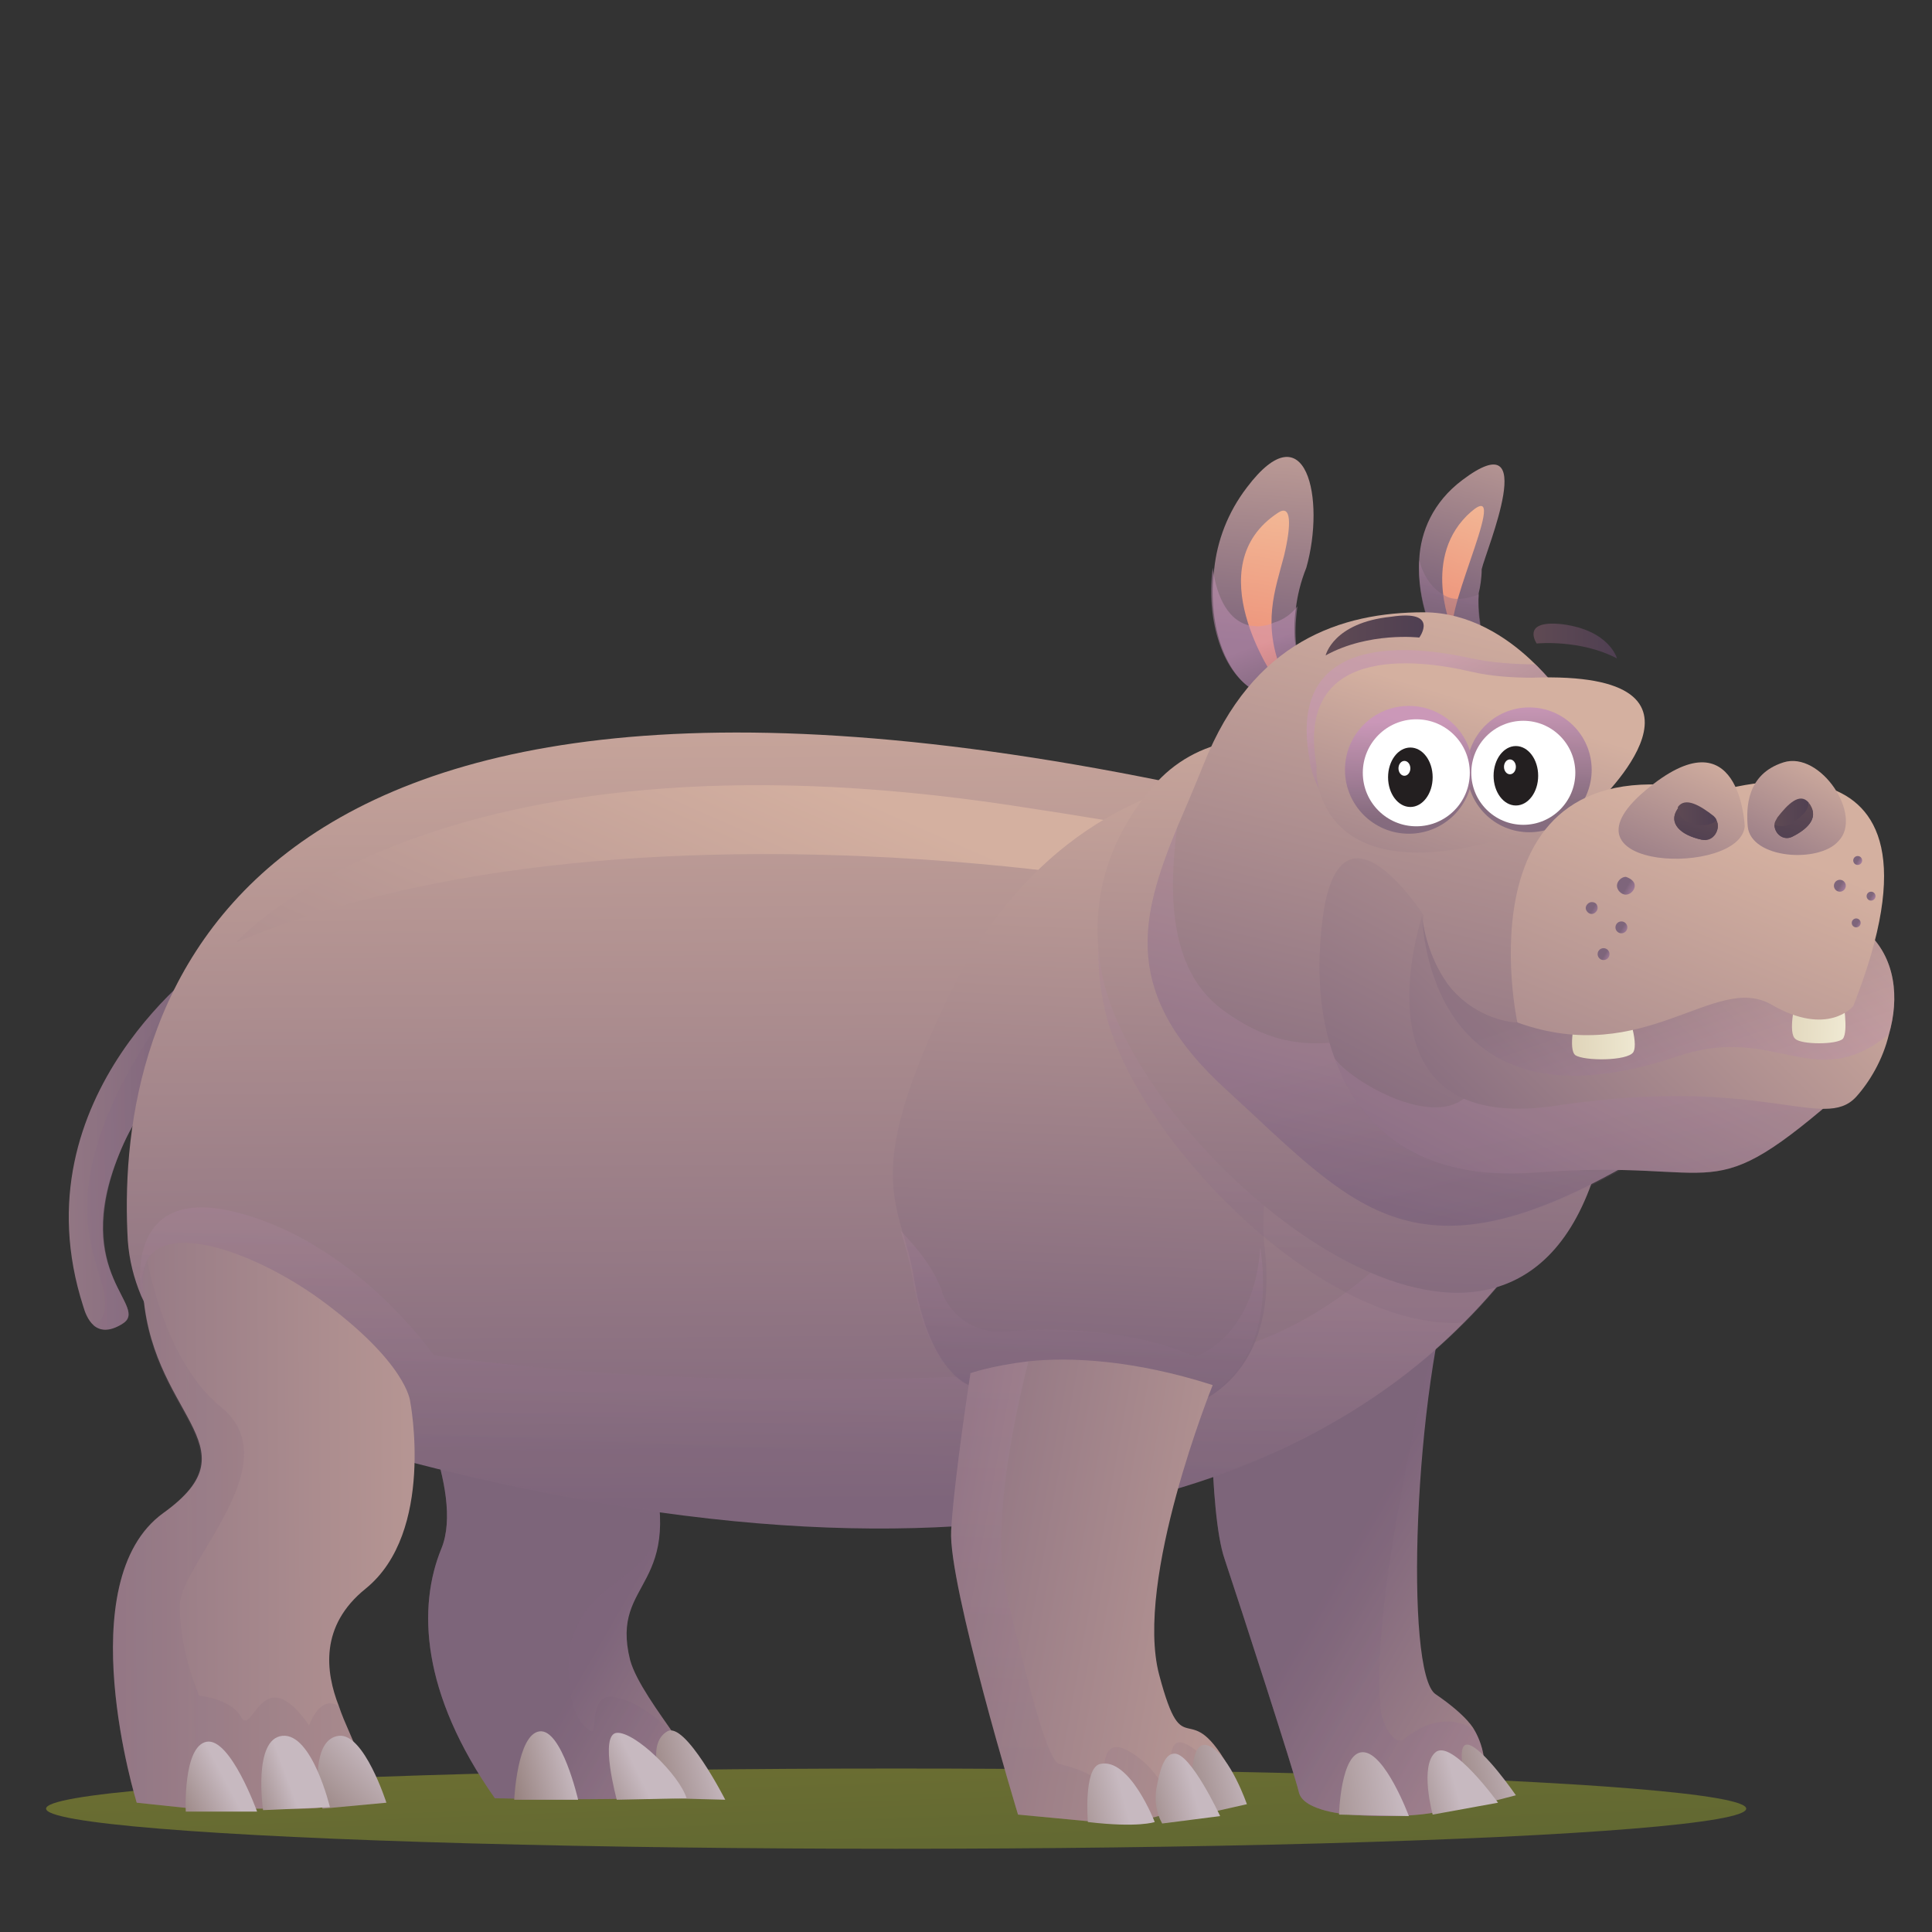 <?xml version="1.0" encoding="utf-8"?>
<!-- Generator: $$$/GeneralStr/196=Adobe Illustrator 27.6.0, SVG Export Plug-In . SVG Version: 6.00 Build 0)  -->
<svg version="1.1" id="Livello_1" xmlns="http://www.w3.org/2000/svg" xmlns:xlink="http://www.w3.org/1999/xlink" x="0px" y="0px"
	 viewBox="0 0 130 130" style="enable-background:new 0 0 130 130;" xml:space="preserve">
<rect x="0" y="0" width="130" height="130" fill="#333333" stroke="none"/>
<style type="text/css">
	.st0{opacity:0.36;fill:url(#SVGID_1_);}
	.st1{fill:url(#SVGID_00000119119805550379547830000018209169958282986886_);}
	.st2{opacity:0.32;fill:url(#SVGID_00000142898638998407598630000016281061379185682842_);}
	.st3{fill:url(#SVGID_00000049194036077608626030000011879759162272179358_);}
	.st4{opacity:0.32;fill:url(#SVGID_00000172412924188844233710000003698547270835891606_);}
	.st5{fill:url(#SVGID_00000063593291263562337530000001449381230297302150_);}
	.st6{opacity:0.32;fill:url(#SVGID_00000032632434444063800480000001828171903759408005_);}
	.st7{fill:url(#SVGID_00000172406196040911103290000007086258964591669439_);}
	.st8{fill:url(#SVGID_00000170254136490190074640000011069914866118533016_);}
	.st9{fill:url(#SVGID_00000067202721023004720350000007725390724815749533_);}
	.st10{opacity:0.44;fill:url(#SVGID_00000029762613714977059100000003523426348731957423_);}
	.st11{fill:url(#SVGID_00000080198112849354790050000013228782116061650877_);}
	.st12{opacity:0.44;fill:url(#SVGID_00000085249649452818026910000016766435506975396793_);}
	.st13{fill:url(#SVGID_00000162318402991013941670000005726382541012063109_);}
	.st14{fill:url(#SVGID_00000129903264713728279150000007817343573850441135_);}
	.st15{opacity:0.15;fill:url(#SVGID_00000049184518238451013220000004632153299914302593_);}
	.st16{fill:url(#SVGID_00000151518282899286668490000011799852840393571518_);}
	.st17{opacity:0.15;fill:url(#SVGID_00000091013738179607801240000004171731553104782507_);}
	.st18{fill:url(#SVGID_00000166658134856147862430000011788969733127042215_);}
	.st19{opacity:0.15;fill:url(#SVGID_00000037654357110545010340000014966737215838920356_);}
	.st20{fill:url(#SVGID_00000150789353184915118480000012907787999350983326_);}
	.st21{opacity:0.15;fill:url(#SVGID_00000167359952220642425250000012167054763884027326_);}
	.st22{opacity:0.22;fill:url(#SVGID_00000000205340317036384420000000939257957446662030_);}
	.st23{fill:url(#SVGID_00000074417351009916313150000003371963353211053736_);}
	.st24{opacity:0.15;fill:url(#SVGID_00000182525582461868553780000004261368045950091681_);}
	.st25{opacity:0.15;fill:url(#SVGID_00000111187599717284594060000017276965896122529167_);}
	.st26{fill:url(#SVGID_00000112596374848884794370000009864670398983311539_);}
	.st27{opacity:0.15;fill:url(#SVGID_00000011014192257317576530000016539631760838923944_);}
	.st28{opacity:0.44;fill:url(#SVGID_00000129891906352619137150000007643125181768274842_);}
	.st29{fill:url(#SVGID_00000052820865307779369430000014351229856166666157_);}
	.st30{fill:url(#SVGID_00000060013534520459570220000001110792009139209626_);}
	.st31{opacity:0.15;fill:url(#SVGID_00000018197901880939202110000011281430138605162903_);}
	.st32{opacity:0.86;fill:url(#SVGID_00000171698959899746798390000015863039422503513236_);}
	.st33{opacity:0.86;fill:url(#SVGID_00000113353484362974646050000016385508603975589052_);}
	.st34{fill:#FFFFFF;}
	.st35{fill:#231F20;}
	.st36{fill:url(#SVGID_00000115510132179499010690000011231455696853226665_);}
	.st37{opacity:0.31;fill:url(#SVGID_00000031201151194631611000000007531725962831923125_);}
	.st38{fill:url(#SVGID_00000002386179335058462300000008162395387203501707_);}
	.st39{fill:url(#SVGID_00000126296101325741702420000007847273653882107057_);}
	.st40{fill:url(#SVGID_00000042009092685741474240000013292328790323293840_);}
	.st41{fill:url(#SVGID_00000049912244989817037620000008765725913744546955_);}
	.st42{fill:url(#SVGID_00000023268578774901324830000000878933003989383864_);}
	.st43{fill:url(#SVGID_00000161618707522082361910000014482156657582956427_);}
	.st44{fill:url(#SVGID_00000151522204680516286500000000927553280116327834_);}
	.st45{fill:url(#SVGID_00000074414561209788305360000002434394540621587886_);}
	.st46{fill:url(#SVGID_00000096759265452772224030000014087829770100749716_);}
	.st47{fill:url(#SVGID_00000023970846168852132410000017407279264493465482_);}
	.st48{fill:url(#SVGID_00000014603921630041527480000016933371548770704019_);}
	.st49{fill:url(#SVGID_00000102543098148156939190000014694401286476722612_);}
	.st50{fill:url(#SVGID_00000124853002618741214520000002551132458179987354_);}
	.st51{fill:url(#SVGID_00000062174531325215217180000003956310596621724837_);}
	.st52{fill:url(#SVGID_00000124134788881791994720000000538607348264864430_);}
	.st53{fill:url(#SVGID_00000041991526168800923030000007323816342285906077_);}
	.st54{fill:url(#SVGID_00000178912401020419222090000007079001549215191997_);}
	.st55{fill:url(#SVGID_00000171713551649248394610000009958785352238388668_);}
	.st56{fill:url(#SVGID_00000102507727830329600130000014816822130916878503_);}
	.st57{fill:url(#SVGID_00000037650793861095856370000005874517758860447105_);}
	.st58{fill:url(#SVGID_00000163783298549140077150000017863701678130816670_);}
	.st59{fill:url(#SVGID_00000114781561502181455830000013127704923698817691_);}
	.st60{fill:url(#SVGID_00000144322125721004803050000012564483841519860127_);}
	.st61{fill:url(#SVGID_00000124163569256302243010000012446314371156085638_);}
	.st62{fill:url(#SVGID_00000075158738895366196940000000627522860902550191_);}
	.st63{fill:url(#SVGID_00000024003002950586991950000008041420115135805581_);}
	.st64{fill:url(#SVGID_00000047776229405459011720000012423063817196930480_);}
	.st65{fill:url(#SVGID_00000173118917226923100330000007409394386629393822_);}
	.st66{fill:url(#SVGID_00000124847496947477647840000001179272992562301366_);}
	.st67{fill:url(#SVGID_00000050630427466927936750000003480731451681761678_);}
	.st68{fill:url(#SVGID_00000181781180772075153880000003623082617294350269_);}
</style>
<g>
	
		<linearGradient id="SVGID_1_" gradientUnits="userSpaceOnUse" x1="463.718" y1="107.685" x2="465.406" y2="153.246" gradientTransform="matrix(1 0 0 1 -403.928 0)">
		<stop  offset="0" style="stop-color:#D8DB33"/>
		<stop  offset="0.187" style="stop-color:#D5DA31"/>
		<stop  offset="0.726" style="stop-color:#79A32C"/>
	</linearGradient>
	<ellipse class="st0" cx="60.3" cy="121.7" rx="57.2" ry="2.7"/>
	<g>
		
			<linearGradient id="SVGID_00000006694085207763688990000013700413462936219315_" gradientUnits="userSpaceOnUse" x1="530.494" y1="121.511" x2="496.232" y2="101.507" gradientTransform="matrix(1 0 0 1 -403.928 0)">
			<stop  offset="0.126" style="stop-color:#D4B0A0"/>
			<stop  offset="1" style="stop-color:#7E657B"/>
		</linearGradient>
		<path style="fill:url(#SVGID_00000006694085207763688990000013700413462936219315_);" d="M81.5,91.7c0,0-0.2,10,0.9,13.2
			c1.1,3.3,4.7,14.4,5,15.7s3.4,1.5,3.4,1.5s6.3,0.6,8.1-1.1c2-1.9,0.3-4.6,0.3-4.6s-0.4-0.9-2.6-2.4c-2.1-1.4-1.5-20.4,1.4-29.1
			S81.5,91.7,81.5,91.7z"/>
		
			<linearGradient id="SVGID_00000041288491864472029400000001759661817444473509_" gradientUnits="userSpaceOnUse" x1="530.494" y1="121.511" x2="496.232" y2="101.507" gradientTransform="matrix(1 0 0 1 -403.928 0)">
			<stop  offset="0.126" style="stop-color:#CA95BC"/>
			<stop  offset="0.935" style="stop-color:#7E657B"/>
		</linearGradient>
		<path style="opacity:0.32;fill:url(#SVGID_00000041288491864472029400000001759661817444473509_);" d="M81.5,91.7
			c0,0-0.2,10,0.9,13.2c1.1,3.3,4.7,14.4,5,15.7s3.4,1.5,3.4,1.5s6.3,0.6,8.1-1.1c2-1.9,0.3-4.6,0.3-4.6s-2-1.6-4.7,0.6
			c-0.7,0.6-1.6-1.2-1.6-2.1c-0.8-7.5,3.8-26.1,5.1-30C100.9,76.2,81.5,91.7,81.5,91.7z"/>
		
			<linearGradient id="SVGID_00000063601466563200677730000001827578907668891309_" gradientUnits="userSpaceOnUse" x1="476.707" y1="127.983" x2="444.774" y2="109.461" gradientTransform="matrix(1 0 0 1 -403.928 0)">
			<stop  offset="0.126" style="stop-color:#D4B0A0"/>
			<stop  offset="1" style="stop-color:#7E657B"/>
		</linearGradient>
		<path style="fill:url(#SVGID_00000063601466563200677730000001827578907668891309_);" d="M27.3,92.8c0,0,4,7.5,2.4,11.4
			s-1.4,9.7,3.6,16.8c0,0,12.2,0.3,13.7-0.4c1.4-0.8-3.8-6-4.6-8.9c-1.4-5.6,4-4.6,1.2-14S27.3,92.8,27.3,92.8z"/>
		
			<linearGradient id="SVGID_00000067218761948142761640000003685358894098349990_" gradientUnits="userSpaceOnUse" x1="476.681" y1="127.968" x2="444.764" y2="109.456" gradientTransform="matrix(1 0 0 1 -403.928 0)">
			<stop  offset="0.126" style="stop-color:#CA95BC"/>
			<stop  offset="0.935" style="stop-color:#7E657B"/>
		</linearGradient>
		<path style="opacity:0.32;fill:url(#SVGID_00000067218761948142761640000003685358894098349990_);" d="M27.3,92.8
			c0,0,4,7.5,2.4,11.4s-1.4,9.7,3.6,16.8c0,0,12.2,0.3,13.7-0.4c1.1-0.6-2-5.6-5.6-6.4c-1.8-0.4-1.2,2.5-1.6,2.3
			c-2-1-1.5-5.6-1.4-5.9c1.6-5.9,8.1-3.4,5.3-12.8S27.3,92.8,27.3,92.8z"/>
		
			<linearGradient id="SVGID_00000067944976118844828370000015380888622151689919_" gradientUnits="userSpaceOnUse" x1="371.883" y1="77.59" x2="417.708" y2="76.951" gradientTransform="matrix(1 0 0 1 -403.928 0)">
			<stop  offset="0.126" style="stop-color:#D4B0A0"/>
			<stop  offset="1" style="stop-color:#7E657B"/>
		</linearGradient>
		<path style="fill:url(#SVGID_00000067944976118844828370000015380888622151689919_);" d="M14.2,64.5c0,0-13.2,9.1-8.6,23.4
			c0.2,0.7,0.8,2.3,2.6,1.2c2-1.2-3.5-3.3-0.2-11.4c3.4-8.5,9.8-6.2,9.8-6.2L14.2,64.5z"/>
		
			<linearGradient id="SVGID_00000056427898979906311910000013428743388309490363_" gradientUnits="userSpaceOnUse" x1="376.505" y1="77.525" x2="418.089" y2="76.946" gradientTransform="matrix(1 0 0 1 -403.928 0)">
			<stop  offset="0.126" style="stop-color:#CA95BC"/>
			<stop  offset="0.935" style="stop-color:#7E657B"/>
		</linearGradient>
		<path style="opacity:0.32;fill:url(#SVGID_00000056427898979906311910000013428743388309490363_);" d="M17.8,71.5
			c0,0-6.4-2.3-9.8,6.2c-3.2,8.2,2.2,10.3,0.2,11.4c-0.9,0.5-1.5,0.4-1.9,0.1C6.9,88.9,7.2,88.3,7,87c-0.5-2.9-4.5-8,6.3-21.8
			c0.6-0.5,1-0.7,1-0.7L17.8,71.5z"/>
		
			<linearGradient id="SVGID_00000023240128018642298190000002488950239178125209_" gradientUnits="userSpaceOnUse" x1="490.217" y1="22.52" x2="488.407" y2="43.436" gradientTransform="matrix(1 0 0 1 -403.928 0)">
			<stop  offset="0.126" style="stop-color:#D4B0A0"/>
			<stop  offset="1" style="stop-color:#7E657B"/>
		</linearGradient>
		<path style="fill:url(#SVGID_00000023240128018642298190000002488950239178125209_);" d="M87.2,40.9c-0.3,2.1,0.1,3.2,0.3,3.6
			c0,0.1,0.1,0.2,0.1,0.2s0.4,1.6-0.6,2.1c-0.1,0.1-0.3,0.1-0.4,0.1c-0.4,0.1-0.9,0-1.6-0.2c0,0-0.1,0-0.1,0
			c-2.3-0.8-3.7-4.5-3.2-8.4c0.2-1.9,0.9-3.8,2.2-5.5c4-5.3,5.3,0.8,4,5.4C87.5,39.2,87.3,40.1,87.2,40.9z"/>
		
			<linearGradient id="SVGID_00000109013652242109928610000006979043194380755621_" gradientUnits="userSpaceOnUse" x1="506.275" y1="23.087" x2="501.432" y2="40.491" gradientTransform="matrix(1 0 0 1 -403.928 0)">
			<stop  offset="0.126" style="stop-color:#D4B0A0"/>
			<stop  offset="1" style="stop-color:#7E657B"/>
		</linearGradient>
		<path style="fill:url(#SVGID_00000109013652242109928610000006979043194380755621_);" d="M99.5,39.9c-0.2,2.4,0.8,3.5-0.5,3.7
			c-1.5,0.3-2.4-0.6-2.4-0.6s-1.3-2.5-1.1-5.4c0.1-1.8,0.9-3.8,2.9-5.3c5.3-4,1.6,4.7,1.3,6C99.7,38.9,99.6,39.5,99.5,39.9z"/>
		
			<linearGradient id="SVGID_00000024708398300993795660000009937339145474687154_" gradientUnits="userSpaceOnUse" x1="505.847" y1="27.756" x2="500.844" y2="41.647" gradientTransform="matrix(1 0 0 1 -403.928 0)">
			<stop  offset="0.247" style="stop-color:#F4C39E"/>
			<stop  offset="1" style="stop-color:#ED927A"/>
		</linearGradient>
		<path style="fill:url(#SVGID_00000024708398300993795660000009937339145474687154_);" d="M97.8,42.6c0,0-2.2-4.8,0.9-7.9
			C102,31.5,97.1,41,97.8,42.6z"/>
		
			<linearGradient id="SVGID_00000142151597341259074380000001477218846091044741_" gradientUnits="userSpaceOnUse" x1="502.38" y1="35.027" x2="501.289" y2="41.978" gradientTransform="matrix(1 0 0 1 -403.928 0)">
			<stop  offset="0.126" style="stop-color:#CA95BC"/>
			<stop  offset="0.935" style="stop-color:#7E657B"/>
		</linearGradient>
		<path style="opacity:0.44;fill:url(#SVGID_00000142151597341259074380000001477218846091044741_);" d="M99,43.7
			c-1.5,0.3-2.4-0.6-2.4-0.6s-1.3-2.5-1.1-5.4c0.2,0.8,0.7,1.8,1.6,2.3c0.3,0.2,0.6,0.3,1,0.3c0.4,0,0.9-0.1,1.4-0.3
			C99.4,42.4,100.3,43.4,99,43.7z"/>
		
			<linearGradient id="SVGID_00000045592341391167007690000010940726211509623943_" gradientUnits="userSpaceOnUse" x1="491.859" y1="27.342" x2="489.25" y2="43.964" gradientTransform="matrix(1 0 0 1 -403.928 0)">
			<stop  offset="0.247" style="stop-color:#F4C39E"/>
			<stop  offset="1" style="stop-color:#ED927A"/>
		</linearGradient>
		<path style="fill:url(#SVGID_00000045592341391167007690000010940726211509623943_);" d="M85.8,45.7c0,0-5.3-7.6,0.2-11.2
			c0.9-0.6,0.9,0.8,0.4,2.9c-0.6,2.3-1.5,4.6-0.1,7.9C88.9,51.5,85.8,45.7,85.8,45.7z"/>
		
			<linearGradient id="SVGID_00000169532740840997742030000003905815835346623879_" gradientUnits="userSpaceOnUse" x1="488.766" y1="42.675" x2="490.475" y2="47.443" gradientTransform="matrix(1 0 0 1 -403.928 0)">
			<stop  offset="0.126" style="stop-color:#CA95BC"/>
			<stop  offset="0.935" style="stop-color:#7E657B"/>
		</linearGradient>
		<path style="opacity:0.44;fill:url(#SVGID_00000169532740840997742030000003905815835346623879_);" d="M87.5,44.5
			c-0.3,0.4-0.6,0.8-1,1.2c-0.1,0.1-0.3,0.3-0.5,0.4c-0.1,0-0.1,0.1-0.2,0.1c-0.3,0.2-0.7,0.4-1,0.4c-2.3-0.8-3.7-4.5-3.2-8.4
			c0.2,1.5,0.8,3.5,2.5,3.9c0.3,0,0.5,0.1,0.9,0c0.2,0,0.5-0.1,0.7-0.2c0.7-0.2,1.2-0.6,1.6-1.1C87,43,87.3,44.1,87.5,44.5z"/>
		
			<linearGradient id="SVGID_00000011717966307182186180000015940042472971726724_" gradientUnits="userSpaceOnUse" x1="461.062" y1="29.974" x2="461.596" y2="101.088" gradientTransform="matrix(1 0 0 1 -403.928 0)">
			<stop  offset="0.126" style="stop-color:#D4B0A0"/>
			<stop  offset="1" style="stop-color:#7E657B"/>
		</linearGradient>
		<path style="fill:url(#SVGID_00000011717966307182186180000015940042472971726724_);" d="M106.5,76.9c0,0-1.8,5.9-8,12.1
			C88.4,99.2,66.5,110,21.2,96.6l-6.9-4c-2.2-1.2-3.8-3.2-4.8-5.4C9,86,8.7,84.8,8.6,83.5c-0.8-13.9,4.5-44.7,71.3-30.6
			c1.2,0.3,2.5,0.5,3.7,0.8c0,0,21.2,11.6,22.8,21.6C106.5,75.9,106.5,76.4,106.5,76.9z"/>
		
			<linearGradient id="SVGID_00000008857860447315703560000011996484233699558307_" gradientUnits="userSpaceOnUse" x1="463.403" y1="44.576" x2="435.195" y2="108.763" gradientTransform="matrix(1 0 0 1 -403.928 0)">
			<stop  offset="0.126" style="stop-color:#D4B0A0"/>
			<stop  offset="1" style="stop-color:#7E657B"/>
		</linearGradient>
		<path style="fill:url(#SVGID_00000008857860447315703560000011996484233699558307_);" d="M15.9,63.4c0,0,13.2-15.1,52.2-9.2
			s10.7,5.6,9.4,5.4S40.9,53,15.9,63.4z"/>
		
			<linearGradient id="SVGID_00000127731959486167641430000004177689777617073549_" gradientUnits="userSpaceOnUse" x1="462.007" y1="77.457" x2="461.07" y2="100.066" gradientTransform="matrix(1 0 0 1 -403.928 0)">
			<stop  offset="0.126" style="stop-color:#CA95BC"/>
			<stop  offset="0.935" style="stop-color:#7E657B"/>
		</linearGradient>
		<path style="opacity:0.15;fill:url(#SVGID_00000127731959486167641430000004177689777617073549_);" d="M106.5,76.9
			c0,0-12.3,41.2-85.3,19.6l-6.9-4c-2.2-1.2-3.8-3.2-4.8-5.4c2.3-2,0,0,0,0s-1.3-7.3,6.1-5.6c8.2,1.9,13.6,9.7,13.6,9.7
			c18.7,2.6,38.4,1.6,49.7,0.4c15.4-1.6,22.3-18,22.3-18c2.2,0.5,3.9,1,5.2,1.6C106.5,75.9,106.5,76.4,106.5,76.9z"/>
		
			<linearGradient id="SVGID_00000133505893079884956240000015721660543777849246_" gradientUnits="userSpaceOnUse" x1="481.064" y1="37.295" x2="478.616" y2="94.068" gradientTransform="matrix(1 0 0 1 -403.928 0)">
			<stop  offset="0.126" style="stop-color:#D4B0A0"/>
			<stop  offset="1" style="stop-color:#7E657B"/>
		</linearGradient>
		<path style="fill:url(#SVGID_00000133505893079884956240000015721660543777849246_);" d="M85.1,84c1.1,9.4-5.6,10.8-5.6,10.8
			l-14.3-1.6c0,0-2.7-0.9-3.7-7.2c-0.2-1.2-0.5-2.2-0.8-3.2c-0.9-3.2-1.5-6.2,3.2-15.9c6.2-12.7,16.3-14.1,16.3-14.1l11,10.2
			C91.3,63.2,84.1,75.9,85.1,84z"/>
		
			<linearGradient id="SVGID_00000174586763681263048570000001938684815975041452_" gradientUnits="userSpaceOnUse" x1="477.116" y1="79.371" x2="476.468" y2="94.385" gradientTransform="matrix(1 0 0 1 -403.928 0)">
			<stop  offset="0.126" style="stop-color:#CA95BC"/>
			<stop  offset="0.935" style="stop-color:#7E657B"/>
		</linearGradient>
		<path style="opacity:0.15;fill:url(#SVGID_00000174586763681263048570000001938684815975041452_);" d="M79.4,94.8l-14.3-1.6
			c0,0-2.7-0.9-3.7-7.2c-0.2-1.2-0.5-2.2-0.8-3.2c1.1,1.2,2.1,2.3,2.8,4.1c0,0,0,0,0,0.1c0.7,1.7,2.3,2.7,4.1,2.6
			c3.3-0.3,8.7-0.2,12.9,1.7c0,0,4-1.2,4.4-7.4C86.2,93.4,79.4,94.8,79.4,94.8z"/>
		
			<linearGradient id="SVGID_00000076589070019897235510000002952333400425107364_" gradientUnits="userSpaceOnUse" x1="457.268" y1="102.59" x2="398.297" y2="102.803" gradientTransform="matrix(1 0 0 1 -403.928 0)">
			<stop  offset="0.126" style="stop-color:#D4B0A0"/>
			<stop  offset="1" style="stop-color:#7E657B"/>
		</linearGradient>
		<path style="fill:url(#SVGID_00000076589070019897235510000002952333400425107364_);" d="M24.6,106.9c-3.1,2.5-2.7,5.6-1.8,7.9
			c0.4,1.2,1,2.3,1.2,3c0.7,2.3,0.5,3.8-3.5,3.9c-1,0-2,0-2.8,0c-0.8,0-1.6,0-2.3,0c-1.5,0-2.4,0-2.4,0l-3.8-0.4
			c0,0-4.6-14.9,1.8-19.5c6.4-4.6-1.1-6.5-1.4-15.4c0-0.7,0.1-1.2,0.3-1.6c1.4-2.6,7.3-0.5,11.6,2.6c5.9,4.3,6.1,6.9,6.1,6.9
			S29.3,103.1,24.6,106.9z"/>
		
			<linearGradient id="SVGID_00000004547514384114343020000005785809162165615767_" gradientUnits="userSpaceOnUse" x1="365.427" y1="104.029" x2="422.816" y2="103.23" gradientTransform="matrix(1 0 0 1 -403.928 0)">
			<stop  offset="0.126" style="stop-color:#CA95BC"/>
			<stop  offset="0.935" style="stop-color:#7E657B"/>
		</linearGradient>
		<path style="opacity:0.15;fill:url(#SVGID_00000004547514384114343020000005785809162165615767_);" d="M24,117.8
			c-0.2-0.7-0.8-1.8-1.2-3c-1.3-0.8-2,1.3-2,1.3c-3.2-4.6-3.8,0.9-4.6-0.6c-0.5-0.9-1.9-1.3-2.8-1.4c-0.8-1.9-1.3-4.1-1.3-6.1
			c0.1-2.9,7.4-9.5,2.8-13.3c-3-2.4-4.4-7-5-9.9c-0.2,0.4-0.4,1-0.3,1.6c0.2,8.9,7.7,10.8,1.4,15.4c-6.4,4.6-1.8,19.5-1.8,19.5
			l3.8,0.4c0,0,0.9,0,2.4,0c0,0,0,0,0,0c0.1,0,0.1,0,0.2,0c0.6,0,1.3,0,2.1,0c0.9,0,1.8,0,2.8,0C24.5,121.6,24.7,120.1,24,117.8z"/>
		
			<linearGradient id="SVGID_00000147192645923516503640000015060374475883260554_" gradientUnits="userSpaceOnUse" x1="508.577" y1="112.871" x2="457.436" y2="103.617" gradientTransform="matrix(1 0 0 1 -403.928 0)">
			<stop  offset="0.126" style="stop-color:#D4B0A0"/>
			<stop  offset="1" style="stop-color:#7E657B"/>
		</linearGradient>
		<path style="fill:url(#SVGID_00000147192645923516503640000015060374475883260554_);" d="M82.9,119.3c0,0-2.4,2.9-7.2,3.3
			c-0.6,0-1.2,0-1.9,0l-5.3-0.5c0,0-4.7-15.5-4.5-19.1c0.2-3.5,1.3-10.6,1.3-10.6s1.4-0.5,3.9-0.8c2.8-0.3,7.1-0.1,12.4,1.6
			c0,0-5.3,13.1-3.6,19.5C79.7,119.1,79.9,113.7,82.9,119.3z"/>
		
			<linearGradient id="SVGID_00000174599711495891625640000011501340456813101983_" gradientUnits="userSpaceOnUse" x1="464.936" y1="120.265" x2="481.619" y2="120.032" gradientTransform="matrix(1 0 0 1 -403.928 0)">
			<stop  offset="0.126" style="stop-color:#CA95BC"/>
			<stop  offset="0.935" style="stop-color:#7E657B"/>
		</linearGradient>
		<path style="opacity:0.15;fill:url(#SVGID_00000174599711495891625640000011501340456813101983_);" d="M74.7,122.2
			c0,0-1.5-5.9,1.2-4.4c2.7,1.5,3.3,4.7,3.3,4.7L74.7,122.2z"/>
		
			<linearGradient id="SVGID_00000057849618564775372260000012347196053845021620_" gradientUnits="userSpaceOnUse" x1="495.428" y1="40.253" x2="493.358" y2="88.241" gradientTransform="matrix(1 0 0 1 -403.928 0)">
			<stop  offset="0.126" style="stop-color:#CA95BC"/>
			<stop  offset="0.935" style="stop-color:#7E657B"/>
		</linearGradient>
		<path style="opacity:0.22;fill:url(#SVGID_00000057849618564775372260000012347196053845021620_);" d="M106.5,76.9
			c0,0-1.8,5.9-8,12.1c-9.4,0.6-21.9-12.1-24.1-20.8C73,62.4,74.8,58,77.3,55c0.7-0.9,1.6-1.6,2.6-2.1c1.2,0.3,2.5,0.5,3.7,0.8
			c0,0,21.2,11.6,22.8,21.6C106.5,75.9,106.5,76.4,106.5,76.9z"/>
		
			<linearGradient id="SVGID_00000087406559033592292120000016038311844969092004_" gradientUnits="userSpaceOnUse" x1="496.26" y1="36.53" x2="493.922" y2="90.727" gradientTransform="matrix(1 0 0 1 -403.928 0)">
			<stop  offset="0.126" style="stop-color:#D4B0A0"/>
			<stop  offset="1" style="stop-color:#7E657B"/>
		</linearGradient>
		<path style="fill:url(#SVGID_00000087406559033592292120000016038311844969092004_);" d="M88.9,51c-3.7-2.2-8.5-1.4-11.3,1.9
			c-2.6,3-4.7,7.5-3.3,13.3c3,11.9,26.3,31.6,32.8,13.4C111.8,66.5,97.3,55.9,88.9,51z"/>
		
			<linearGradient id="SVGID_00000035496814496542428940000001579632847302942853_" gradientUnits="userSpaceOnUse" x1="473.652" y1="119.304" x2="485.005" y2="119.146" gradientTransform="matrix(1 0 0 1 -403.928 0)">
			<stop  offset="0.126" style="stop-color:#CA95BC"/>
			<stop  offset="0.935" style="stop-color:#7E657B"/>
		</linearGradient>
		<path style="opacity:0.15;fill:url(#SVGID_00000035496814496542428940000001579632847302942853_);" d="M79.2,121.1
			c0,0-1.3-4.8,0.7-3.7c2,1.1,2.2,3.3,2.2,3.3L79.2,121.1z"/>
		
			<linearGradient id="SVGID_00000183208809761362431250000007480392155858036125_" gradientUnits="userSpaceOnUse" x1="475.142" y1="80.343" x2="473.344" y2="122.036" gradientTransform="matrix(1 0 0 1 -403.928 0)">
			<stop  offset="0.126" style="stop-color:#CA95BC"/>
			<stop  offset="0.935" style="stop-color:#7E657B"/>
		</linearGradient>
		<path style="opacity:0.15;fill:url(#SVGID_00000183208809761362431250000007480392155858036125_);" d="M75.7,122.6
			c-0.6,0-1.2,0-1.9,0l-5.3-0.5c0,0-4.7-15.5-4.5-19.1c0.2-3.5,1.3-10.6,1.3-10.6s1.4-0.5,3.9-0.8c-1,4-2.5,11.2-1.5,15.5
			c1.4,6,2.8,11.5,3.6,11.6C72.1,118.9,75.5,119.7,75.7,122.6z"/>
		
			<linearGradient id="SVGID_00000022538149075733381130000010519376637974234277_" gradientUnits="userSpaceOnUse" x1="508.424" y1="34.101" x2="497.001" y2="81.129" gradientTransform="matrix(1 0 0 1 -403.928 0)">
			<stop  offset="0.126" style="stop-color:#D4B0A0"/>
			<stop  offset="1" style="stop-color:#7E657B"/>
		</linearGradient>
		<path style="fill:url(#SVGID_00000022538149075733381130000010519376637974234277_);" d="M110.7,77.7c-0.5,0.3-1.1,0.6-1.6,0.9
			C95,86.5,91,81.1,82.6,73.4c-7.2-6.5-5.9-11.6-3.4-17.7c0.6-1.4,1.2-2.8,1.8-4.3c3.3-8.3,9.3-10.2,14.8-10.2
			c3.1,0,5.6,1.7,7.2,3.2c1.3,1.2,2,2.3,2,2.3c-0.3,2.3,0.5,4.6,1.8,6.9C111.5,62,122.7,70.6,110.7,77.7z"/>
		
			<linearGradient id="SVGID_00000014593457238488902910000012796878609604265397_" gradientUnits="userSpaceOnUse" x1="495.957" y1="67.24" x2="500.747" y2="86.24" gradientTransform="matrix(1 0 0 1 -403.928 0)">
			<stop  offset="0.126" style="stop-color:#CA95BC"/>
			<stop  offset="0.935" style="stop-color:#7E657B"/>
		</linearGradient>
		<path style="opacity:0.15;fill:url(#SVGID_00000014593457238488902910000012796878609604265397_);" d="M109.1,78.7
			C95,86.5,91,81.1,82.6,73.4c-7.2-6.5-5.9-11.6-3.4-17.7c-0.5,4-0.7,9.4,3,12.2c3.9,2.9,7.2,2.9,13.1,0.9c5.4-1.9,5.8,11,12.7,10
			C108.3,78.7,108.7,78.7,109.1,78.7z"/>
		
			<linearGradient id="SVGID_00000085944730920446629990000006186993902656741298_" gradientUnits="userSpaceOnUse" x1="498.057" y1="44.654" x2="502.634" y2="53.063" gradientTransform="matrix(1 0 0 1 -403.928 0)">
			<stop  offset="0.126" style="stop-color:#CA95BC"/>
			<stop  offset="0.935" style="stop-color:#7E657B"/>
		</linearGradient>
		<path style="opacity:0.44;fill:url(#SVGID_00000085944730920446629990000006186993902656741298_);" d="M107.1,53.9
			c-18.2,7.9-19-2.9-19-2.9c-1.5-8.5,6.9-7.6,10.9-6.7c1.4,0.3,2.9,0.4,4.3,0.4c1.3,1.2,2,2.3,2,2.3C105,49.2,105.8,51.6,107.1,53.9
			z"/>
		
			<linearGradient id="SVGID_00000059275020928671600240000012440907759793092521_" gradientUnits="userSpaceOnUse" x1="504.777" y1="44.458" x2="497.752" y2="68.088" gradientTransform="matrix(1 0 0 1 -403.928 0)">
			<stop  offset="0.126" style="stop-color:#D4B0A0"/>
			<stop  offset="1" style="stop-color:#7E657B"/>
		</linearGradient>
		<path style="fill:url(#SVGID_00000059275020928671600240000012440907759793092521_);" d="M107.4,54.1c0,0,9.7-9-4.3-8.5
			c-1.4,0-2.8-0.1-4.1-0.4c-3.8-0.9-11.9-1.8-10.4,6.4C88.5,51.6,88.1,62.7,107.4,54.1z"/>
		
			<linearGradient id="SVGID_00000074417434771640399720000000534255791848552869_" gradientUnits="userSpaceOnUse" x1="524.563" y1="40.176" x2="502.13" y2="82.727" gradientTransform="matrix(1 0 0 1 -403.928 0)">
			<stop  offset="0.126" style="stop-color:#D4B0A0"/>
			<stop  offset="1" style="stop-color:#7E657B"/>
		</linearGradient>
		<path style="fill:url(#SVGID_00000074417434771640399720000000534255791848552869_);" d="M124.3,73.2c-9.7,8.5-7.9,4.7-21,5.7
			c-7.8,0.6-11.8-3-13.5-7.7c-1.2-3.2-1.2-6.9-0.7-10.1c1.4-7.8,6.7,0.5,6.7,0.5c-0.6,5.7,4.4,8.7,10.3,10.2
			C114.3,73.8,124.3,73.2,124.3,73.2z"/>
		
			<linearGradient id="SVGID_00000075164434616350347380000001267842868943232163_" gradientUnits="userSpaceOnUse" x1="510.587" y1="70.631" x2="516.113" y2="96.689" gradientTransform="matrix(1 0 0 1 -403.928 0)">
			<stop  offset="0.126" style="stop-color:#CA95BC"/>
			<stop  offset="0.935" style="stop-color:#7E657B"/>
		</linearGradient>
		<path style="opacity:0.15;fill:url(#SVGID_00000075164434616350347380000001267842868943232163_);" d="M124.3,73.2
			c-9.7,8.5-7.9,4.7-21,5.7c-7.8,0.6-11.8-3-13.5-7.7c1.3,1.9,9.9,6.7,9.9-0.6c0-6.6-4.4,1.3,0,2.2c1.2,0.2,2.9-0.9,6.5-1
			C114.3,73.8,124.3,73.2,124.3,73.2z"/>
		
			<linearGradient id="SVGID_00000176729411958034573430000015199829217051641772_" gradientUnits="userSpaceOnUse" x1="506.804" y1="45.965" x2="506.879" y2="54.449" gradientTransform="matrix(1 0 0 1 -403.928 0)">
			<stop  offset="0.126" style="stop-color:#CA95BC"/>
			<stop  offset="0.935" style="stop-color:#7E657B"/>
		</linearGradient>
		
			<circle style="opacity:0.86;fill:url(#SVGID_00000176729411958034573430000015199829217051641772_);" cx="102.9" cy="51.8" r="4.2"/>
		
			<linearGradient id="SVGID_00000059285254578552236150000007438031555194459796_" gradientUnits="userSpaceOnUse" x1="498.654" y1="47.53" x2="498.767" y2="55.601" gradientTransform="matrix(1 0 0 1 -403.928 0)">
			<stop  offset="0.126" style="stop-color:#CA95BC"/>
			<stop  offset="0.935" style="stop-color:#7E657B"/>
		</linearGradient>
		
			<circle style="opacity:0.86;fill:url(#SVGID_00000059285254578552236150000007438031555194459796_);" cx="94.8" cy="51.8" r="4.3"/>
		<circle class="st34" cx="102.5" cy="52" r="3.5"/>
		<circle class="st34" cx="95.3" cy="52" r="3.6"/>
		<g>
			<ellipse class="st35" cx="94.9" cy="52.3" rx="1.5" ry="2"/>
			<ellipse class="st34" cx="94.5" cy="51.7" rx="0.4" ry="0.5"/>
		</g>
		
			<linearGradient id="SVGID_00000061473582301877337560000010684092778818835352_" gradientUnits="userSpaceOnUse" x1="529.906" y1="52.065" x2="501.074" y2="80.929" gradientTransform="matrix(1 0 0 1 -403.928 0)">
			<stop  offset="0.126" style="stop-color:#D4B0A0"/>
			<stop  offset="1" style="stop-color:#7E657B"/>
		</linearGradient>
		<path style="fill:url(#SVGID_00000061473582301877337560000010684092778818835352_);" d="M127.1,69.6c-0.4,1.7-1.3,3.2-2.2,4.2
			c-2.2,2.4-6.3-1.5-20.2,0.6c-14,2.1-9-12.8-9-12.8c0,0.1,0,0.1,0,0.2c0.3,2,1,3.4,1.7,4.4c0,0,0,0,0,0c0,0,0,0,0,0
			c1.9,2.5,4.6,2.6,4.6,2.6s0.8-0.4,2.1-0.9c0.7-0.3,1.6-0.7,2.5-1c6.2-2.5,16.7-6.4,18.9-4.3C127.6,64.4,127.8,67.2,127.1,69.6z"/>
		
			<linearGradient id="SVGID_00000006697150235563050030000000915608703924522380_" gradientUnits="userSpaceOnUse" x1="520.374" y1="78.607" x2="515.53" y2="64.614" gradientTransform="matrix(1 0 0 1 -403.928 0)">
			<stop  offset="0.126" style="stop-color:#CA95BC"/>
			<stop  offset="0.935" style="stop-color:#7E657B"/>
		</linearGradient>
		<path style="opacity:0.31;fill:url(#SVGID_00000006697150235563050030000000915608703924522380_);" d="M127.1,69.6
			c-5.1,4.1-7.6-0.8-14.3,1.5c-15.8,5.3-17-7.4-17.1-9.3c0.3,2,1,3.4,1.7,4.4c0,0,0,0,0,0c0,0,0,0,0,0c1.9,2.5,4.6,2.6,4.6,2.6
			s0.8-0.4,2.1-0.9c1.1-0.2,1.9-0.7,2.5-1c6.2-2.5,16.7-6.4,18.9-4.3C127.6,64.4,127.8,67.2,127.1,69.6z"/>
		
			<linearGradient id="SVGID_00000132059581218519153210000005940245434865460916_" gradientUnits="userSpaceOnUse" x1="515.748" y1="69.463" x2="508.616" y2="69.676" gradientTransform="matrix(1 0 0 1 -403.928 0)">
			<stop  offset="0.18" style="stop-color:#F0EAD4"/>
			<stop  offset="0.83" style="stop-color:#E0D5BA"/>
		</linearGradient>
		<path style="fill:url(#SVGID_00000132059581218519153210000005940245434865460916_);" d="M106,68.5c0,0-0.5,2.1,0,2.5
			c0.6,0.4,3.5,0.4,3.9-0.2c0.4-0.7-0.5-3-0.5-3L106,68.5z"/>
		<g>
			<ellipse class="st35" cx="102" cy="52.2" rx="1.5" ry="2"/>
			<ellipse class="st34" cx="101.6" cy="51.6" rx="0.4" ry="0.5"/>
		</g>
		
			<linearGradient id="SVGID_00000139986403368554759630000003465469777395738242_" gradientUnits="userSpaceOnUse" x1="529.638" y1="68.816" x2="522.506" y2="68.496" gradientTransform="matrix(1 0 0 1 -403.928 0)">
			<stop  offset="0.18" style="stop-color:#F0EAD4"/>
			<stop  offset="0.83" style="stop-color:#E0D5BA"/>
		</linearGradient>
		<path style="fill:url(#SVGID_00000139986403368554759630000003465469777395738242_);" d="M120.8,67.4c0,0-0.5,2.1,0,2.5
			c0.4,0.4,2.8,0.4,3.2,0c0.4-0.5,0-2.7,0-2.7L120.8,67.4z"/>
		
			<linearGradient id="SVGID_00000149344516371736825960000007668070795102052000_" gradientUnits="userSpaceOnUse" x1="522.822" y1="50.516" x2="504.971" y2="93.124" gradientTransform="matrix(1 0 0 1 -403.928 0)">
			<stop  offset="0.126" style="stop-color:#D4B0A0"/>
			<stop  offset="1" style="stop-color:#7E657B"/>
		</linearGradient>
		<path style="fill:url(#SVGID_00000149344516371736825960000007668070795102052000_);" d="M102.1,68.8c0,0-4.2-19.4,13.3-15.5
			c0,0,17.2-5.6,9.3,14.4c0,0-1.7,2.1-5.5-0.1C115.4,65.4,110.7,71.9,102.1,68.8z"/>
		
			<linearGradient id="SVGID_00000090986336343681262160000013896079280675711921_" gradientUnits="userSpaceOnUse" x1="520.245" y1="48.541" x2="513.858" y2="63.123" gradientTransform="matrix(1 0 0 1 -403.928 0)">
			<stop  offset="0.126" style="stop-color:#D4B0A0"/>
			<stop  offset="1" style="stop-color:#7E657B"/>
		</linearGradient>
		<path style="fill:url(#SVGID_00000090986336343681262160000013896079280675711921_);" d="M117.4,55.6c0,0-0.3-7.8-6.7-2.4
			S117.1,59,117.4,55.6z"/>
		
			<linearGradient id="SVGID_00000116207970184950295630000004960489369764218270_" gradientUnits="userSpaceOnUse" x1="527.801" y1="48.928" x2="521.414" y2="61.488" gradientTransform="matrix(1 0 0 1 -403.928 0)">
			<stop  offset="0.126" style="stop-color:#D4B0A0"/>
			<stop  offset="1" style="stop-color:#7E657B"/>
		</linearGradient>
		<path style="fill:url(#SVGID_00000116207970184950295630000004960489369764218270_);" d="M117.6,55.6c-0.1-1.2-0.1-3.5,2.4-4.3
			c2.5-0.8,5.4,3.6,3.7,5.3C122.4,58.1,117.8,57.8,117.6,55.6z"/>
		
			<linearGradient id="SVGID_00000018237212882053365950000000557787334278228902_" gradientUnits="userSpaceOnUse" x1="516.564" y1="55.222" x2="519.494" y2="55.222" gradientTransform="matrix(1 0 0 1 -403.928 0)">
			<stop  offset="0" style="stop-color:#5F4A53"/>
			<stop  offset="1" style="stop-color:#4F3F52"/>
		</linearGradient>
		<path style="fill:url(#SVGID_00000018237212882053365950000000557787334278228902_);" d="M114.5,56.5c-1.4-0.3-2.3-1.1-1.6-2.1
			c0,0,0,0,0-0.1c0.5-0.7,1.5-0.1,2.4,0.6c0.1,0.1,0.2,0.2,0.2,0.3C115.8,55.8,115.3,56.6,114.5,56.5z"/>
		
			<linearGradient id="SVGID_00000062882582663901881600000000821432107328858037_" gradientUnits="userSpaceOnUse" x1="518.234" y1="54.49" x2="517.631" y2="56.868" gradientTransform="matrix(1 0 0 1 -403.928 0)">
			<stop  offset="0" style="stop-color:#5F4A53"/>
			<stop  offset="1" style="stop-color:#4F3F52"/>
		</linearGradient>
		<path style="fill:url(#SVGID_00000062882582663901881600000000821432107328858037_);" d="M115.5,55.2c0.3,0.6-0.2,1.5-1,1.3
			c-1.4-0.3-2.3-1.1-1.6-2.1c0,0,0,0,0-0.1c0,0.4,0.2,1,1.3,1.2C114.9,55.6,115.3,55.4,115.5,55.2z"/>
		
			<linearGradient id="SVGID_00000050648079217334505170000016348945722664371646_" gradientUnits="userSpaceOnUse" x1="523.275" y1="55.021" x2="525.932" y2="55.021" gradientTransform="matrix(1 0 0 1 -403.928 0)">
			<stop  offset="0" style="stop-color:#5F4A53"/>
			<stop  offset="1" style="stop-color:#4F3F52"/>
		</linearGradient>
		<path style="fill:url(#SVGID_00000050648079217334505170000016348945722664371646_);" d="M120.6,56.3c-0.6,0.3-1.2-0.2-1.2-0.8
			c0-0.2,0.1-0.3,0.2-0.5c0.7-0.9,1.5-1.7,2.1-1c0,0,0,0,0,0.1C122.4,54.9,121.8,55.7,120.6,56.3z"/>
		
			<linearGradient id="SVGID_00000075883164359465923420000000827261438043775911_" gradientUnits="userSpaceOnUse" x1="524.998" y1="53.62" x2="524.077" y2="57.248" gradientTransform="matrix(1 0 0 1 -403.928 0)">
			<stop  offset="0" style="stop-color:#5F4A53"/>
			<stop  offset="1" style="stop-color:#4F3F52"/>
		</linearGradient>
		<path style="fill:url(#SVGID_00000075883164359465923420000000827261438043775911_);" d="M120.6,56.3c-0.6,0.3-1.2-0.2-1.2-0.8
			c0.3,0.1,0.9,0.3,1.8-0.6c0.4-0.3,0.5-0.7,0.5-0.9C122.4,54.9,121.8,55.7,120.6,56.3z"/>
		
			<linearGradient id="SVGID_00000096042740585592296570000008203205378722466188_" gradientUnits="userSpaceOnUse" x1="509.329" y1="117.643" x2="500.283" y2="120.304" gradientTransform="matrix(1 0 0 1 -403.928 0)">
			<stop  offset="0.3" style="stop-color:#C7B9C0"/>
			<stop  offset="0.885" style="stop-color:#97827F"/>
		</linearGradient>
		<path style="fill:url(#SVGID_00000096042740585592296570000008203205378722466188_);" d="M98.8,120.5c0,0-1-3.3,0-3.1
			c1,0.2,3.2,3.4,3.2,3.4l-2.7,0.7L98.8,120.5z"/>
		
			<linearGradient id="SVGID_00000044156029670575902710000008724022968830711181_" gradientUnits="userSpaceOnUse" x1="501.7" y1="119.394" x2="489.672" y2="121.203" gradientTransform="matrix(1 0 0 1 -403.928 0)">
			<stop  offset="0.3" style="stop-color:#C7B9C0"/>
			<stop  offset="0.885" style="stop-color:#97827F"/>
		</linearGradient>
		<path style="fill:url(#SVGID_00000044156029670575902710000008724022968830711181_);" d="M90.1,122.1c0,0,0.1-4.2,1.6-4.2
			s3.1,4.3,3.1,4.3L90.1,122.1z"/>
		
			<linearGradient id="SVGID_00000140012294543198185150000002372853169957676980_" gradientUnits="userSpaceOnUse" x1="481.914" y1="120.146" x2="473.825" y2="122.275" gradientTransform="matrix(1 0 0 1 -403.928 0)">
			<stop  offset="0.3" style="stop-color:#C7B9C0"/>
			<stop  offset="0.885" style="stop-color:#97827F"/>
		</linearGradient>
		<path style="fill:url(#SVGID_00000140012294543198185150000002372853169957676980_);" d="M73.2,122.6c0,0-0.3-3.6,0.8-3.9
			c2-0.5,3.7,3.9,3.7,3.9S76.6,123,73.2,122.6z"/>
		
			<linearGradient id="SVGID_00000163757431230781512480000014880704836445551292_" gradientUnits="userSpaceOnUse" x1="490.57" y1="118.355" x2="482.055" y2="120.59" gradientTransform="matrix(1 0 0 1 -403.928 0)">
			<stop  offset="0.3" style="stop-color:#C7B9C0"/>
			<stop  offset="0.885" style="stop-color:#97827F"/>
		</linearGradient>
		<path style="fill:url(#SVGID_00000163757431230781512480000014880704836445551292_);" d="M80.2,120.3c0,0-0.2-3.5,1.2-2.8
			s2.5,3.9,2.5,3.9l-3.1,0.7L80.2,120.3z"/>
		
			<linearGradient id="SVGID_00000074427841578984413790000005979520656717086336_" gradientUnits="userSpaceOnUse" x1="485.86" y1="119.629" x2="480.112" y2="121.226" gradientTransform="matrix(1 0 0 1 -403.928 0)">
			<stop  offset="0.3" style="stop-color:#C7B9C0"/>
			<stop  offset="1" style="stop-color:#97827F"/>
		</linearGradient>
		<path style="fill:url(#SVGID_00000074427841578984413790000005979520656717086336_);" d="M78.2,122.7c-0.4-0.7-0.5-1.5-0.4-2.3
			c0.2-1.1,0.5-2.4,1.2-2.4c1.1-0.1,3.1,4.2,3.1,4.2L78.2,122.7L78.2,122.7z"/>
		
			<linearGradient id="SVGID_00000116920333353505466260000006046610625052286615_" gradientUnits="userSpaceOnUse" x1="503.88" y1="119.263" x2="496.894" y2="121.168" gradientTransform="matrix(1 0 0 1 -403.928 0)">
			<stop  offset="0.3" style="stop-color:#C7B9C0"/>
			<stop  offset="0.885" style="stop-color:#97827F"/>
		</linearGradient>
		<path style="fill:url(#SVGID_00000116920333353505466260000006046610625052286615_);" d="M96.4,122.1c0,0-0.9-3.3,0.2-4.2
			c1.1-0.9,4.2,3.4,4.2,3.4L96.4,122.1z"/>
		
			<linearGradient id="SVGID_00000154397996081334800860000009660921331808865174_" gradientUnits="userSpaceOnUse" x1="420.861" y1="118.779" x2="414.9" y2="121.972" gradientTransform="matrix(1 0 0 1 -403.928 0)">
			<stop  offset="0.3" style="stop-color:#C7B9C0"/>
			<stop  offset="0.885" style="stop-color:#97827F"/>
		</linearGradient>
		<path style="fill:url(#SVGID_00000154397996081334800860000009660921331808865174_);" d="M12.5,121.9c0,0-0.2-4.4,1.4-4.7
			s3.4,4.7,3.4,4.7L12.5,121.9z"/>
		
			<linearGradient id="SVGID_00000055692191518170318150000004608962612512825530_" gradientUnits="userSpaceOnUse" x1="429.986" y1="117.122" x2="425.089" y2="122.125" gradientTransform="matrix(1 0 0 1 -403.928 0)">
			<stop  offset="0.147" style="stop-color:#C7B9C0"/>
			<stop  offset="1" style="stop-color:#97827F"/>
		</linearGradient>
		<path style="fill:url(#SVGID_00000055692191518170318150000004608962612512825530_);" d="M21.4,120.1c0,0-0.3-3.1,1.4-3.3
			c1.7-0.2,3.2,4.5,3.2,4.5l-4.3,0.4L21.4,120.1z"/>
		
			<linearGradient id="SVGID_00000010295429550826288440000008641778207697160352_" gradientUnits="userSpaceOnUse" x1="424.828" y1="119.069" x2="419.612" y2="120.985" gradientTransform="matrix(1 0 0 1 -403.928 0)">
			<stop  offset="0.3" style="stop-color:#C7B9C0"/>
			<stop  offset="0.885" style="stop-color:#97827F"/>
		</linearGradient>
		<path style="fill:url(#SVGID_00000010295429550826288440000008641778207697160352_);" d="M17.7,121.8c0,0-0.7-4.8,1.3-5
			s3.2,4.8,3.2,4.8L17.7,121.8z"/>
		
			<linearGradient id="SVGID_00000136374204805663231640000010361715166293168315_" gradientUnits="userSpaceOnUse" x1="454.92" y1="117.647" x2="446.405" y2="119.989" gradientTransform="matrix(1 0 0 1 -403.928 0)">
			<stop  offset="0.3" style="stop-color:#C7B9C0"/>
			<stop  offset="0.885" style="stop-color:#97827F"/>
		</linearGradient>
		<path style="fill:url(#SVGID_00000136374204805663231640000010361715166293168315_);" d="M44.3,119.1c0,0-0.6-1.9,0.6-2.6
			s3.9,4.6,3.9,4.6l-3.9-0.1L44.3,119.1z"/>
		
			<linearGradient id="SVGID_00000063603080462631096750000002042962992882191253_" gradientUnits="userSpaceOnUse" x1="444.524" y1="117.989" x2="437.392" y2="119.905" gradientTransform="matrix(1 0 0 1 -403.928 0)">
			<stop  offset="0.3" style="stop-color:#C7B9C0"/>
			<stop  offset="0.885" style="stop-color:#97827F"/>
		</linearGradient>
		<path style="fill:url(#SVGID_00000063603080462631096750000002042962992882191253_);" d="M34.6,121.1c0,0,0.2-4.4,1.7-4.6
			c1.5-0.2,2.6,4.6,2.6,4.6H34.6z"/>
		
			<linearGradient id="SVGID_00000151525145947021347390000012140939289163073414_" gradientUnits="userSpaceOnUse" x1="448.67" y1="118.269" x2="442.497" y2="121.249" gradientTransform="matrix(1 0 0 1 -403.928 0)">
			<stop  offset="0.3" style="stop-color:#C7B9C0"/>
			<stop  offset="0.885" style="stop-color:#97827F"/>
		</linearGradient>
		<path style="fill:url(#SVGID_00000151525145947021347390000012140939289163073414_);" d="M41.5,121.1c0,0-1.2-4.4,0-4.5
			c1.2-0.1,4.2,2.8,4.7,4.4L41.5,121.1z"/>
		
			<linearGradient id="SVGID_00000171712123760569862370000013009738621461458335_" gradientUnits="userSpaceOnUse" x1="493.159" y1="42.713" x2="499.719" y2="42.713" gradientTransform="matrix(1 0 0 1 -403.928 0)">
			<stop  offset="0" style="stop-color:#5F4A53"/>
			<stop  offset="1" style="stop-color:#4F3F52"/>
		</linearGradient>
		<path style="fill:url(#SVGID_00000171712123760569862370000013009738621461458335_);" d="M95.5,42.9c0,0-3.4-0.4-6.3,1.2
			c0,0,0.5-2.2,4.4-2.6C96.9,41,95.5,42.9,95.5,42.9z"/>
		
			<linearGradient id="SVGID_00000031205928194198640410000012849563132179519405_" gradientUnits="userSpaceOnUse" x1="507.12" y1="43.183" x2="512.712" y2="43.183" gradientTransform="matrix(1 0 0 1 -403.928 0)">
			<stop  offset="0" style="stop-color:#5F4A53"/>
			<stop  offset="1" style="stop-color:#4F3F52"/>
		</linearGradient>
		<path style="fill:url(#SVGID_00000031205928194198640410000012849563132179519405_);" d="M103.4,43.3c0,0,2.9-0.3,5.4,1
			c0,0-0.5-1.9-3.7-2.3C102.3,41.7,103.4,43.3,103.4,43.3z"/>
		
			<linearGradient id="SVGID_00000097486627128678651630000016695315613603890868_" gradientUnits="userSpaceOnUse" x1="512.002" y1="61.685" x2="511.036" y2="61.121" gradientTransform="matrix(1 0 0 1 -403.928 0)">
			<stop  offset="0.126" style="stop-color:#CA95BC"/>
			<stop  offset="0.935" style="stop-color:#7E657B"/>
		</linearGradient>
		<path style="fill:url(#SVGID_00000097486627128678651630000016695315613603890868_);" d="M107.5,61.1c0,0.2-0.2,0.4-0.4,0.4
			c-0.2,0-0.4-0.2-0.4-0.4c0-0.2,0.2-0.4,0.4-0.4C107.4,60.7,107.5,60.9,107.5,61.1z"/>
		
			<linearGradient id="SVGID_00000178183351430507302630000005821721214489464738_" gradientUnits="userSpaceOnUse" x1="513.973" y1="62.971" x2="513.007" y2="62.407" gradientTransform="matrix(1 0 0 1 -403.928 0)">
			<stop  offset="0.126" style="stop-color:#CA95BC"/>
			<stop  offset="0.935" style="stop-color:#7E657B"/>
		</linearGradient>
		<circle style="fill:url(#SVGID_00000178183351430507302630000005821721214489464738_);" cx="109.1" cy="62.4" r="0.4"/>
		
			<linearGradient id="SVGID_00000033346256474532895960000018292641256279867533_" gradientUnits="userSpaceOnUse" x1="514.596" y1="60.389" x2="513.286" y2="59.624" gradientTransform="matrix(1 0 0 1 -403.928 0)">
			<stop  offset="0.126" style="stop-color:#CA95BC"/>
			<stop  offset="0.935" style="stop-color:#7E657B"/>
		</linearGradient>
		<path style="fill:url(#SVGID_00000033346256474532895960000018292641256279867533_);" d="M110,59.6c0,0.3-0.3,0.6-0.6,0.6
			c-0.3,0-0.6-0.3-0.6-0.6s0.3-0.6,0.6-0.6C109.7,59.1,110,59.3,110,59.6z"/>
		
			<linearGradient id="SVGID_00000159465120551420484980000007537617718842065801_" gradientUnits="userSpaceOnUse" x1="512.726" y1="64.701" x2="511.849" y2="64.189" gradientTransform="matrix(1 0 0 1 -403.928 0)">
			<stop  offset="0.126" style="stop-color:#CA95BC"/>
			<stop  offset="0.935" style="stop-color:#7E657B"/>
		</linearGradient>
		<circle style="fill:url(#SVGID_00000159465120551420484980000007537617718842065801_);" cx="107.9" cy="64.2" r="0.4"/>
		
			<linearGradient id="SVGID_00000065757439737290335400000008154714224432669594_" gradientUnits="userSpaceOnUse" x1="528.585" y1="60.088" x2="527.672" y2="59.556" gradientTransform="matrix(1 0 0 1 -403.928 0)">
			<stop  offset="0.126" style="stop-color:#CA95BC"/>
			<stop  offset="0.935" style="stop-color:#7E657B"/>
		</linearGradient>
		<circle style="fill:url(#SVGID_00000065757439737290335400000008154714224432669594_);" cx="123.8" cy="59.6" r="0.4"/>
		
			<linearGradient id="SVGID_00000019654802367249135530000012339297674824937647_" gradientUnits="userSpaceOnUse" x1="529.51" y1="58.209" x2="528.902" y2="57.854" gradientTransform="matrix(1 0 0 1 -403.928 0)">
			<stop  offset="0.126" style="stop-color:#CA95BC"/>
			<stop  offset="0.935" style="stop-color:#7E657B"/>
		</linearGradient>
		<circle style="fill:url(#SVGID_00000019654802367249135530000012339297674824937647_);" cx="125" cy="57.9" r="0.3"/>
		
			<linearGradient id="SVGID_00000127764855279752008630000003313776148781516185_" gradientUnits="userSpaceOnUse" x1="529.569" y1="62.514" x2="528.853" y2="62.097" gradientTransform="matrix(1 0 0 1 -403.928 0)">
			<stop  offset="0.126" style="stop-color:#CA95BC"/>
			<stop  offset="0.935" style="stop-color:#7E657B"/>
		</linearGradient>
		<circle style="fill:url(#SVGID_00000127764855279752008630000003313776148781516185_);" cx="124.9" cy="62.1" r="0.3"/>
		
			<linearGradient id="SVGID_00000104675670700190134290000007910441323350487704_" gradientUnits="userSpaceOnUse" x1="530.432" y1="60.649" x2="529.79" y2="60.274" gradientTransform="matrix(1 0 0 1 -403.928 0)">
			<stop  offset="0.126" style="stop-color:#CA95BC"/>
			<stop  offset="0.935" style="stop-color:#7E657B"/>
		</linearGradient>
		<circle style="fill:url(#SVGID_00000104675670700190134290000007910441323350487704_);" cx="125.9" cy="60.3" r="0.3"/>
	</g>
</g>
</svg>
